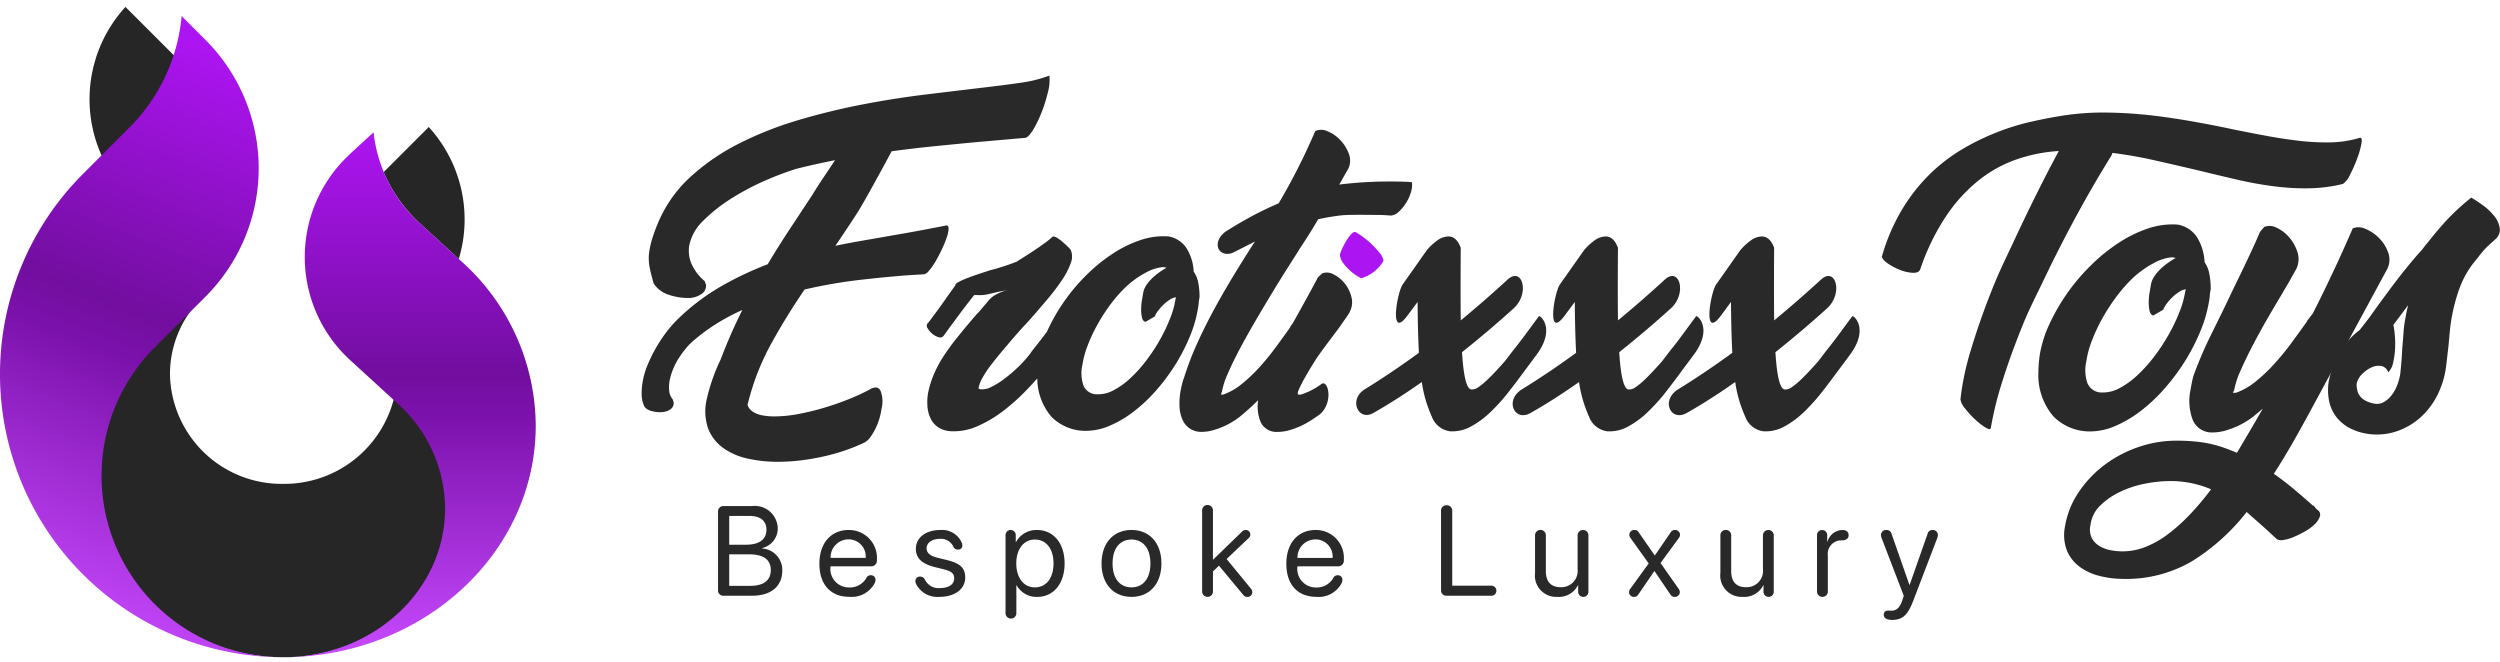 
<svg xmlns="http://www.w3.org/2000/svg" xmlns:xlink="http://www.w3.org/1999/xlink" width="261.38" height="69.21" viewBox="0 0 261.38 69.21">
  <defs>
    <linearGradient id="linear-gradient" x1="0.5" x2="0.5" y2="1" gradientUnits="objectBoundingBox">
      <stop offset="0" stop-color="#ad14f2"/>
      <stop offset="0.46" stop-color="#720e9f"/>
      <stop offset="0.536" stop-color="#7b11ab"/>
      <stop offset="1" stop-color="#c84aff"/>
    </linearGradient>
    <linearGradient id="linear-gradient-2" x1="0.667" y1="0.036" xlink:href="#linear-gradient"/>
  </defs>
  <g id="Group_2716" data-name="Group 2716" transform="translate(-9495.71 4063.319)">
    <g id="Group_2714" data-name="Group 2714" transform="translate(9562.798 -4055.417)">
      <path id="Path_228" data-name="Path 228" d="M397.966,27.688q-.156.381-.77.359a4.015,4.015,0,0,1-1.308-.288,6.255,6.255,0,0,1-1.28-.665q-.586-.4-.654-.734a20.411,20.411,0,0,1,2.112-4.934,18.622,18.622,0,0,1,2.884-3.677,17.8,17.8,0,0,1,3.369-2.6,25.111,25.111,0,0,1,3.574-1.758,24.554,24.554,0,0,1,3.493-1.1q1.7-.39,3.107-.617a27.44,27.44,0,0,1,5.039-.38,46.5,46.5,0,0,1,4.915.331q2.074.254,4.224.64t4.024.789q1.7.347,3.369.656t3.207.5a24.925,24.925,0,0,0,3.57.2,11.194,11.194,0,0,0,3.072-.476q.3-.072.18.6a9.361,9.361,0,0,1-.446,1.568,13.878,13.878,0,0,1-.753,1.7,2.227,2.227,0,0,1-.734.953,15.826,15.826,0,0,1-3.45.454,24.629,24.629,0,0,1-3.554-.18,38.913,38.913,0,0,1-4.016-.711q-2.012-.465-4.092-.974-2.259-.531-4.519-1.045a45.648,45.648,0,0,0-4.55-.795q-1.431-.176-2.859-.224t-2.966.054a16.668,16.668,0,0,0-4.041.829,13.387,13.387,0,0,0-3.888,2.1A16.513,16.513,0,0,0,400.751,22a23.365,23.365,0,0,0-2.785,5.686m19.9-11.755q-1.892,3.052-3.623,6.248t-3.276,6.425c-1.03,2.153-1.606,3.2-2.411,5.21s-1.485,3.9-2.038,5.682a35.5,35.5,0,0,0-1.169,4.745q-.038.294-.545-.009a6.752,6.752,0,0,1-1.1-.851,9.3,9.3,0,0,1-1.061-1.164,1.863,1.863,0,0,1-.473-.943,27.662,27.662,0,0,1,1.073-5.1q.859-2.895,2.131-6.128c.848-2.155,1.462-3.344,2.526-5.622s2.157-4.51,3.28-6.7S414.54,11.5,414.54,11.5s4.592,2.4,3.33,4.437" transform="translate(-264.288 -7.427)" fill="#292929"/>
      <path id="Path_229" data-name="Path 229" d="M456.281,45.457a3.006,3.006,0,0,1,2.108,1.406,5.391,5.391,0,0,1,.739,2.523,3.153,3.153,0,0,1,.5,1.225,8.329,8.329,0,0,1,.144,1.622,3.208,3.208,0,0,0-.09.577,6.117,6.117,0,0,1-.09.685,14.154,14.154,0,0,1-.919,3.154,21.112,21.112,0,0,1-1.6,3.1,21.94,21.94,0,0,1-2.126,2.847,17.4,17.4,0,0,1-2.486,2.343,12.33,12.33,0,0,1-2.649,1.568,6.652,6.652,0,0,1-2.612.577,5.346,5.346,0,0,1-3.856-1.55,6.613,6.613,0,0,1-1.586-4.686q0-.4.036-.847t.108-.955a12.377,12.377,0,0,1,1.009-3.19,20.981,20.981,0,0,1,4.306-6.109,18.822,18.822,0,0,1,2.9-2.361,13.322,13.322,0,0,1,3.081-1.514,7.9,7.9,0,0,1,3.081-.415m-2.522,9.515a.635.635,0,0,1-.378-.5,3.982,3.982,0,0,1-.09-.883,6.246,6.246,0,0,1,.09-1.027q.089-.54.162-.937a2.417,2.417,0,0,1,.451-.919,5.192,5.192,0,0,1,.738-.793,7.918,7.918,0,0,1,.775-.595,6.159,6.159,0,0,1,.595-.361,1.1,1.1,0,0,0-.5-.072,4.992,4.992,0,0,0-1.838.631,10.366,10.366,0,0,0-1.982,1.388,15.157,15.157,0,0,0-1.8,2,20.208,20.208,0,0,0-1.5,2.289,18.113,18.113,0,0,0-1.117,2.361,10.064,10.064,0,0,0-.594,2.18,4.189,4.189,0,0,0,.108,2.289,1.6,1.6,0,0,0,1.55.991,3.579,3.579,0,0,0,1.8-.451,8.571,8.571,0,0,0,1.838-1.315,15.275,15.275,0,0,0,1.748-1.928,19.72,19.72,0,0,0,1.532-2.307,18.965,18.965,0,0,0,1.153-2.4,9.865,9.865,0,0,0,.613-2.2l.072-.18a1.316,1.316,0,0,0-.667.234,4.466,4.466,0,0,0-.721.559,5.405,5.405,0,0,0-.613.685,2.724,2.724,0,0,0-.378.648Z" transform="translate(-295.724 -29.88)" fill="#292929"/>
      <path id="Path_230" data-name="Path 230" d="M470.517,46.017a1.514,1.514,0,0,1,1.279.072A3.792,3.792,0,0,1,473.13,47.1a4.3,4.3,0,0,1,.865,1.55,2.361,2.361,0,0,1-.09,1.694l-.541.973q-.36.649-.865,1.478l.036-.036q-.721,1.189-1.568,2.649t-1.6,2.9q-.757,1.442-1.316,2.721a8.478,8.478,0,0,0-.667,2.037l-.144.288h.324a6.864,6.864,0,0,0,2.054-1.172,17.4,17.4,0,0,0,1.946-1.838,27.528,27.528,0,0,0,1.8-2.2q.865-1.171,1.658-2.289h-.036l.613-.793q1.009-1.982,2.072-4.235t2.108-4.668a1.637,1.637,0,0,1,1.315.054,4.188,4.188,0,0,1,1.424.955,4.043,4.043,0,0,1,.955,1.5,2.2,2.2,0,0,1-.054,1.676l-7.712,14.237Q474.625,66.6,473.6,68.4t-2.072,3.424q1.082.757,2.09,1.6t2.018,1.748V75.1a2.3,2.3,0,0,1,.216.252,1.262,1.262,0,0,0,.252.252.591.591,0,0,1,.235.685,2.029,2.029,0,0,1-.522.793,4.767,4.767,0,0,1-.991.739,11.032,11.032,0,0,1-1.189.594,4.527,4.527,0,0,1-1.081.324,1.029,1.029,0,0,1-.7-.072l-1.333-1.225-1.838-1.622a21.925,21.925,0,0,1-5.73,5.155,13.6,13.6,0,0,1-7.135,1.838,10.153,10.153,0,0,1-2.5-.307,5.962,5.962,0,0,1-2.09-.955,4.054,4.054,0,0,1-1.333-1.694,4.542,4.542,0,0,1-.2-2.559,9.024,9.024,0,0,1,1.423-3.55,11.708,11.708,0,0,1,2.7-2.847,12.68,12.68,0,0,1,3.549-1.874,12.134,12.134,0,0,1,3.964-.667,19.823,19.823,0,0,1,2,.09,13.62,13.62,0,0,1,1.6.252,12.216,12.216,0,0,1,1.387.4q.667.234,1.351.523.684-1.155,1.352-2.289t1.351-2.325l-.649.541a8.035,8.035,0,0,1-.828.631,8.211,8.211,0,0,1-1.117.631,8.87,8.87,0,0,1-1.3.487,4.92,4.92,0,0,1-1.37.2,2.143,2.143,0,0,1-2.072-1.334,5.634,5.634,0,0,1-.235-3.064q.072-.4.162-.865a5.579,5.579,0,0,1,.235-.865q.288-.792.72-1.82t.973-2.127l1.117-2.271q.576-1.17,1.117-2.325.9-1.838,1.694-3.514t1.261-2.793ZM455.706,79.934a6.546,6.546,0,0,0,2.414-.468,10.076,10.076,0,0,0,2.342-1.334,18.639,18.639,0,0,0,2.288-2.055,29,29,0,0,0,2.216-2.631,10.728,10.728,0,0,0-4.288-.865,13.788,13.788,0,0,0-2.594.271,10.728,10.728,0,0,0-2.613.847,7.712,7.712,0,0,0-2.09,1.441,3.38,3.38,0,0,0-1.027,2.055,2.043,2.043,0,0,0,.144,1.351,2.2,2.2,0,0,0,.793.829,3.493,3.493,0,0,0,1.153.433,6.622,6.622,0,0,0,1.261.126" transform="translate(-300.88 -30.189)" fill="#292929"/>
      <path id="Path_231" data-name="Path 231" d="M530.307,56.385a9.005,9.005,0,0,1,1.153-2.956,7.7,7.7,0,0,1,2.054-2.307l1.009-1.3q1.225-1.73,2.5-3.424t2.649-3.28a5.415,5.415,0,0,0,.5-.577q.216-.288.468-.577.757-.973,1.748-2.09a24.974,24.974,0,0,1,2.793-2.6,14.268,14.268,0,0,1,1.225.811,5.855,5.855,0,0,1,1.207,1.153,2.59,2.59,0,0,1,.558,1.316,1.33,1.33,0,0,1-.685,1.225l.109-.036a11.329,11.329,0,0,0-1.027.955q-.307.343-.667.811l-.576.721a9.877,9.877,0,0,0-1.423,2.667,18.958,18.958,0,0,0-.739,2.775q-.144.757-.216,1.532t-.144,1.568l-.253,2.163a9.223,9.223,0,0,1-.9,2.973,7.886,7.886,0,0,1-1.712,2.289,7.184,7.184,0,0,1-2.307,1.423,6.527,6.527,0,0,1-2.685.415,6.169,6.169,0,0,1-2.378-.613,4.352,4.352,0,0,1-1.531-1.261,4.149,4.149,0,0,1-.739-1.73,5.908,5.908,0,0,1,0-2.055m8.036-6.668a5.491,5.491,0,0,1,.108-.595q.072-.306.144-.595l-1.513,2.018-.036.036a8.237,8.237,0,0,1,.144.991,10.031,10.031,0,0,1,.036,1.478,8.233,8.233,0,0,1-.2,1.478,1.93,1.93,0,0,1-.522,1.027.939.939,0,0,0-.721-.667,1.724,1.724,0,0,0-1.045.162,3.252,3.252,0,0,0-.973.7,2,2,0,0,0-.541.919,1.385,1.385,0,0,0,0,.451,3.574,3.574,0,0,0,.108.522,1.691,1.691,0,0,0,.757.847,3.038,3.038,0,0,0,1.009.342,1.483,1.483,0,0,0,.973-.18,2.765,2.765,0,0,0,.775-.685,4.109,4.109,0,0,0,.577-1.009,5.782,5.782,0,0,0,.342-1.225q.144-1.3.216-2.739.072-.757.126-1.586a12.177,12.177,0,0,1,.235-1.694" transform="translate(-353.895 -24.517)" fill="#292929"/>
      <path id="Path_225" data-name="Path 225" d="M254.319,56.375,253.031,58.1q-.814,1.119-1.729,2.288a19.175,19.175,0,0,1-1.9,2.1,9.363,9.363,0,0,1-2.034,1.492,4.026,4.026,0,0,1-2.169.492,2.361,2.361,0,0,1-1.914-1.56,13.2,13.2,0,0,1-1.035-3.593q-2.542,1.8-5.067,3.237c-1.576.91-2.624-1.4-.9-2.474q2.779-1.712,5.661-3.814-.068-1.39-.1-2.763t-.034-2.559l-1.085,1.458c-1.91,2.554-1.061-2.452-.475-3.287l2.508-3.561a5.64,5.64,0,0,1,1.017-.966,2.082,2.082,0,0,1,1.257-.491q.847,0,1.288,1.186-.034,4.508,0,7.593,2.541-2.1,4.88-4.253c1.559-1.435,2.367,1.435.661,2.983s-3.508,3.077-5.407,4.591q.237,3.864.983,3.9a1.085,1.085,0,0,0,.695-.221,6.508,6.508,0,0,0,.847-.678q.458-.424.949-.949t1-1.1q.237-.305.492-.644t.661-.847q.407-.508.983-1.288t1.424-1.932c.09-.135,1.785,1.2-.17,3.932" transform="translate(-160.684 -27.281)" fill="#292929"/>
      <path id="Path_226" data-name="Path 226" d="M296.584,56.375,295.3,58.1q-.814,1.119-1.729,2.288a19.169,19.169,0,0,1-1.9,2.1,9.362,9.362,0,0,1-2.034,1.492,4.026,4.026,0,0,1-2.169.492,2.361,2.361,0,0,1-1.914-1.56,13.2,13.2,0,0,1-1.035-3.593q-2.542,1.8-5.067,3.237c-1.684.96-2.751-1.333-.9-2.474s3.74-2.412,5.661-3.814q-.068-1.39-.1-2.763t-.034-2.559l-1.085,1.458c-1.91,2.554-1.061-2.452-.475-3.287l2.508-3.561a5.638,5.638,0,0,1,1.017-.966A2.082,2.082,0,0,1,287.3,44.1q.848,0,1.288,1.186-.034,4.508,0,7.593,2.541-2.1,4.88-4.253c1.559-1.435,2.367,1.435.661,2.983s-3.508,3.077-5.407,4.591q.237,3.864.983,3.9a1.085,1.085,0,0,0,.695-.221,6.509,6.509,0,0,0,.848-.678q.458-.424.949-.949t1-1.1q.237-.305.492-.644t.661-.847q.407-.508.983-1.288t1.424-1.932c.09-.135,1.785,1.2-.17,3.932" transform="translate(-186.515 -27.281)" fill="#292929"/>
      <path id="Path_227" data-name="Path 227" d="M344.29,56.375,343,58.1q-.813,1.119-1.729,2.288a19.174,19.174,0,0,1-1.9,2.1,9.364,9.364,0,0,1-2.034,1.492,4.026,4.026,0,0,1-2.169.492,2.361,2.361,0,0,1-1.914-1.56,13.2,13.2,0,0,1-1.035-3.593q-2.542,1.8-5.067,3.237c-1.684.96-2.751-1.333-.9-2.474s3.74-2.412,5.661-3.814q-.068-1.39-.1-2.763t-.034-2.559L330.7,52.409c-1.91,2.554-1.061-2.452-.475-3.287l2.508-3.561a5.641,5.641,0,0,1,1.017-.966A2.082,2.082,0,0,1,335,44.1q.847,0,1.288,1.186-.034,4.508,0,7.593,2.541-2.1,4.88-4.253c1.559-1.435,2.367,1.435.661,2.983s-3.508,3.077-5.407,4.591q.237,3.864.983,3.9a1.085,1.085,0,0,0,.695-.221,6.506,6.506,0,0,0,.847-.678q.458-.424.949-.949t1-1.1q.237-.305.492-.644t.661-.847q.407-.508.983-1.288t1.424-1.932c.09-.135,1.785,1.2-.17,3.932" transform="translate(-217.886 -27.281)" fill="#292929"/>
      <path id="Path_224" data-name="Path 224" d="M2.177.044a8.021,8.021,0,0,1,1.051,1.22,8.876,8.876,0,0,1,.814,1.39,1.828,1.828,0,0,1,.254,1A3.952,3.952,0,0,1,1.587,4.867a5.257,5.257,0,0,1-.831-.9A4.882,4.882,0,0,1,.163,2.919,1.689,1.689,0,0,1,.011,2C.125,1.551,1.8-.307,2.177.044Z" transform="translate(72.512 16.849) rotate(-14)" fill="#ad14f2"/>
      <path id="Path_222" data-name="Path 222" d="M3.341,34.134A.791.791,0,0,1,3,34.9a1.792,1.792,0,0,1-.915.288,3.1,3.1,0,0,1-1.068-.121,1.256,1.256,0,0,1-.729-.457A2.985,2.985,0,0,1,0,33.405,7.435,7.435,0,0,1,.087,32.1a8.053,8.053,0,0,1,.526-1.83,15.252,15.252,0,0,1,.9-1.83A14.778,14.778,0,0,1,2.578,26.83a12.31,12.31,0,0,1,1.034-1.2A22.766,22.766,0,0,1,8.188,22.1a34.651,34.651,0,0,1,4.983-2.372q1.119-1.864,2.3-3.661l2.373-3.593q.576-.949,1.186-1.849t1.186-1.78q-2.068.408-4.1.918a31.919,31.919,0,0,0-3.136,1.186A26.242,26.242,0,0,0,9.458,12.8a16.667,16.667,0,0,0-2.983,2.339A4.983,4.983,0,0,0,4.967,17.8a3.528,3.528,0,0,0,.2,1.78,5.032,5.032,0,0,0,1.424,1.915l.137.373a1.027,1.027,0,0,1-.491.98,2.451,2.451,0,0,1-1.475.407,6.382,6.382,0,0,1-1.881-.322,2.94,2.94,0,0,1-1.609-1.17,15.758,15.758,0,0,1-.458-1.815,4.97,4.97,0,0,1,.017-1.78,9.983,9.983,0,0,1,.32-1.269q.22-.695.593-1.575a13.578,13.578,0,0,1,3.373-4.746,22.616,22.616,0,0,1,5.1-3.492,36.906,36.906,0,0,1,6.2-2.441q3.321-.983,6.677-1.627T29.66,1.983q3.2-.39,5.813-.7,2.339-.271,4.1-.525A13.658,13.658,0,0,0,42.626,0a4.763,4.763,0,0,1-.153,1.746,15.615,15.615,0,0,1-.661,2.1,11.786,11.786,0,0,1-.881,1.815q-.475.78-.814.847l-4.644.407q-2.949.271-6.034.593c-2.056.215-6.168.8-6.168.8s2.006-1.317,2.309-.8.736.077.6.326c-.632,1.175-2.9,5.378-3.638,6.519s-1.5,2.288-2.288,3.441q1.491-.305,2.966-.559t3-.526q1.424-.237,2.864-.508t2.831-.542q.2.068.169.458a3.846,3.846,0,0,1-.237.949q-.2.559-.508,1.2t-.627,1.186a6.4,6.4,0,0,1-.644.915,1.1,1.1,0,0,1-.526.407l-1.661.1q-2.3.171-5.1.491a52.477,52.477,0,0,0-5.746,1q-1.9,2.779-3.508,5.694a25.829,25.829,0,0,0-2.458,6.373c-.113.352-.115-.372-.013-.017a1.41,1.41,0,0,0,.543.712,2.6,2.6,0,0,0,.982.39,6.677,6.677,0,0,0,1.305.118,13.679,13.679,0,0,0,2.508-.254,26.341,26.341,0,0,0,2.712-.661q1.356-.407,2.576-.9a21.145,21.145,0,0,0,2.1-.966q.881-.542,1.2.118a3.151,3.151,0,0,1,.085,1.915,6.3,6.3,0,0,1-.237,1.051,6.839,6.839,0,0,1-.407,1.017,5.857,5.857,0,0,1-.526.865,1.8,1.8,0,0,1-.628.559,18.645,18.645,0,0,1-1.915.78,21.019,21.019,0,0,1-2.254.644,24.1,24.1,0,0,1-2.423.424,19.842,19.842,0,0,1-2.424.153,14.367,14.367,0,0,1-3.186-.339,6.862,6.862,0,0,1-2.559-1.119,4.507,4.507,0,0,1-1.558-2.018A5.556,5.556,0,0,1,6.8,33.845a19.5,19.5,0,0,1,1.454-4.151,54.7,54.7,0,0,1,2.271-5.186,21.576,21.576,0,0,0-2.9,1.559,18.966,18.966,0,0,0-2.559,1.966,8.584,8.584,0,0,0-.61.7,9.253,9.253,0,0,0-.661.949,7.063,7.063,0,0,0-.559,1.136,6.152,6.152,0,0,0-.339,1.22,3.812,3.812,0,0,0-.017.949,1.575,1.575,0,0,0,.356.847Zm39.015-3.627q-.949,1.152-2.1,2.356a21.12,21.12,0,0,1-2.441,2.187,13.081,13.081,0,0,1-2.678,1.593,6.025,6.025,0,0,1-2.746.542,2.671,2.671,0,0,1-1.322-.373,2.268,2.268,0,0,1-.83-.9,3.472,3.472,0,0,1-.356-1.271,5.6,5.6,0,0,1,.068-1.491,10.39,10.39,0,0,1,.678-2.1,12.456,12.456,0,0,1,1.034-1.864q.593-.881,1.271-1.729t1.424-1.729l.814-.949v.034l.983-1.152a2.828,2.828,0,0,1,.729-.678,5.213,5.213,0,0,1,1.44-.576q-.475.1-.78.152a4.972,4.972,0,0,0-.542.119l-.881.2a3.61,3.61,0,0,1-1.017.068h-.339Q33.849,24.1,33.036,25.2t-1.526,2.084v-.034q-.137.2-.475.1A1.823,1.823,0,0,1,30.391,27a2.157,2.157,0,0,1-.492-.576.447.447,0,0,1,.017-.559V25.9q.983-1.288,1.661-2.254t1.22-1.712c-.185-.428,3.33-1.459,3.557-1.561a22.881,22.881,0,0,0,2.848-.916q.814-.508,1.593-1.017t1.373-.949a8.214,8.214,0,0,0,.83-.678.988.988,0,0,1,.508.2,5.555,5.555,0,0,1,.593.457q.288.254.508.475a1.727,1.727,0,0,1,.254.288,1.8,1.8,0,0,1,0,1.373,7.8,7.8,0,0,1-.9,1.746,22.1,22.1,0,0,1-1.525,2.017q-.9,1.068-1.881,2.186-.576.61-1.119,1.22t-1.085,1.254q-.407.475-.915,1.085t-.983,1.237a10.5,10.5,0,0,0-.814,1.237,3.371,3.371,0,0,0-.407,1.017q-.068.2.339.2a2.028,2.028,0,0,0,.983-.254,8.083,8.083,0,0,0,1.322-.814,15.213,15.213,0,0,0,1.458-1.237,13.141,13.141,0,0,0,1.39-1.559h-.034q.881-1.085,1.661-2.136t1.254-1.8a.462.462,0,0,1,.508-.051,1.934,1.934,0,0,1,.644.39,1.963,1.963,0,0,1,.475.627.51.51,0,0,1-.034.593l.034-.068L44.015,28.2l-1.593,2.271Zm12.677-13.7a2.826,2.826,0,0,1,1.983,1.322,5.061,5.061,0,0,1,.7,2.373,2.953,2.953,0,0,1,.475,1.152,7.806,7.806,0,0,1,.137,1.525,2.993,2.993,0,0,0-.085.542,5.664,5.664,0,0,1-.085.644,13.285,13.285,0,0,1-.865,2.966,19.774,19.774,0,0,1-1.509,2.915,20.631,20.631,0,0,1-2,2.678,16.334,16.334,0,0,1-2.339,2.2,11.638,11.638,0,0,1-2.493,1.477,6.251,6.251,0,0,1-2.457.542A5.03,5.03,0,0,1,42.865,35.7a6.217,6.217,0,0,1-1.491-4.407q0-.373.034-.8t.1-.9a11.628,11.628,0,0,1,.949-3,19.72,19.72,0,0,1,4.051-5.745,17.68,17.68,0,0,1,2.729-2.22,12.517,12.517,0,0,1,2.9-1.424,7.425,7.425,0,0,1,2.9-.391ZM52.661,25.76a.6.6,0,0,1-.356-.475,3.74,3.74,0,0,1-.085-.83,5.894,5.894,0,0,1,.085-.966q.085-.508.152-.881a2.278,2.278,0,0,1,.424-.865A4.892,4.892,0,0,1,53.576,21a7.4,7.4,0,0,1,.729-.559,5.663,5.663,0,0,1,.559-.339,1.026,1.026,0,0,0-.475-.068,4.692,4.692,0,0,0-1.729.593A9.748,9.748,0,0,0,50.8,21.93,14.247,14.247,0,0,0,49.1,23.811a19.016,19.016,0,0,0-1.407,2.153,17.1,17.1,0,0,0-1.051,2.22,9.5,9.5,0,0,0-.559,2.051,3.94,3.94,0,0,0,.1,2.152,1.5,1.5,0,0,0,1.458.932A3.363,3.363,0,0,0,49.34,32.9a8.047,8.047,0,0,0,1.729-1.237,14.362,14.362,0,0,0,1.643-1.815,18.508,18.508,0,0,0,1.441-2.169,17.808,17.808,0,0,0,1.085-2.254,9.267,9.267,0,0,0,.576-2.068l.068-.171a1.233,1.233,0,0,0-.627.22,4.2,4.2,0,0,0-.678.526,5.118,5.118,0,0,0-.576.644,2.546,2.546,0,0,0-.356.61Zm9.084-7.22a1.266,1.266,0,0,1-1,0,.913.913,0,0,1-.491-.59,1.27,1.27,0,0,1,.119-.864,2.087,2.087,0,0,1,.8-.848q1.39-.881,2.729-1.593t2.695-1.288A64.464,64.464,0,0,0,70.423,5.8a1.514,1.514,0,0,1,1.271.017,3.769,3.769,0,0,1,1.322.9,4.1,4.1,0,0,1,.9,1.407,2.025,2.025,0,0,1,0,1.541l-.983,1.729a42.876,42.876,0,0,1,5.837-.317q.339,0,.881.017t.881.051a2.547,2.547,0,0,1-.118,1.1,4.6,4.6,0,0,1-.526,1.119,4.272,4.272,0,0,1-.763.9,1.275,1.275,0,0,1-.831.373q-.339-.034-.712-.051t-.746-.017c-.782,0-2.925-.043-3.7.047a23.272,23.272,0,0,0-2.407.407q-.475.814-.966,1.593T68.8,18.1l-.271.441q-.407.644-1.119,1.763t-1.541,2.491q-.83,1.373-1.712,2.881T62.526,28.59Q61.78,30,61.272,31.183a8.074,8.074,0,0,0-.611,1.9.33.33,0,0,0-.068.169.138.138,0,0,1-.034.1H60.8a6.463,6.463,0,0,0,1.932-1.1,16.333,16.333,0,0,0,1.83-1.729,25.862,25.862,0,0,0,1.695-2.068q.814-1.1,1.559-2.153h-.034a7.306,7.306,0,0,1,.441-.593q.237-.288.441-.559.137-.2.475-.1a2.156,2.156,0,0,1,.661.339,1.835,1.835,0,0,1,.508.559.538.538,0,0,1,.051.559l-1.119,1.525q-1.39,1.932-3,3.915a24.85,24.85,0,0,1-3.407,3.475,7.663,7.663,0,0,1-.78.593A7.756,7.756,0,0,1,61,36.61a8.257,8.257,0,0,1-1.22.458,4.621,4.621,0,0,1-1.288.186,2.231,2.231,0,0,1-1.22-.375,2.2,2.2,0,0,1-.729-.9,3.719,3.719,0,0,1-.305-1.288,7.3,7.3,0,0,1,.085-1.609q.068-.373.169-.8a5.556,5.556,0,0,1,.237-.763,30.956,30.956,0,0,1,1.322-3.458q.78-1.729,1.695-3.424t1.915-3.355q1-1.661,2.017-3.253l.441-.678-2.271,1.152Zm9.386,2.153a1.355,1.355,0,0,1,1.186.085,3.393,3.393,0,0,1,1.186.949,3.664,3.664,0,0,1,.712,1.458,2.136,2.136,0,0,1-.237,1.609q.068-.068-.068.137t-.373.542q-.237.339-.542.78c-.2.294-2.08,2.741-2.521,3.442s-.814,1.322-1.119,1.864a12.908,12.908,0,0,0-.661,1.3q-.2.491,0,.492h.237a7.407,7.407,0,0,0,2.136-1.1c.719-.525,1.3,1.972-.2,3.2q-.339.237-.83.559a8.708,8.708,0,0,1-1.069.6,8.257,8.257,0,0,1-1.22.458,4.508,4.508,0,0,1-1.254.186,1.824,1.824,0,0,1-1.78-1.034,4.312,4.312,0,0,1-.22-2.492,11.4,11.4,0,0,1,.746-2.3l-.034.034a32.92,32.92,0,0,1,1.949-3.932c.847-1.491,3.155-5.633,3.539-6.423Z" transform="translate(0)" fill="#292929"/>
      <path id="Path_16361" data-name="Path 16361" d="M7.831-66.125h2.957c1.995,0,3.177-.981,3.177-2.632a2.247,2.247,0,0,0-2.092-2.307v-.052a2.1,2.1,0,0,0,1.618-2.047A2.4,2.4,0,0,0,10.8-75.5H7.831a.555.555,0,0,0-.585.6v8.168A.555.555,0,0,0,7.831-66.125Zm.585-5.335v-3.009h2.118c1.137,0,1.774.513,1.774,1.443,0,1.014-.754,1.566-2.138,1.566Zm0,4.3v-3.294H10.5c1.495,0,2.261.552,2.261,1.637s-.741,1.657-2.151,1.657Zm12.593,1.15a2.717,2.717,0,0,0,2.619-1.436.92.92,0,0,0,.084-.331.469.469,0,0,0-.5-.494.481.481,0,0,0-.422.227,1.989,1.989,0,0,1-1.826,1.053A1.94,1.94,0,0,1,19.008-69.2h4.224a.59.59,0,0,0,.624-.656A2.92,2.92,0,0,0,20.911-73c-1.865,0-3.067,1.391-3.067,3.522C17.844-67.294,19.014-66.008,21.009-66.008Zm-1.995-4.074a1.884,1.884,0,0,1,1.878-1.936,1.792,1.792,0,0,1,1.793,1.936ZM30.4-66.008c1.6,0,2.69-.812,2.69-2.021,0-.994-.52-1.488-1.93-1.832l-1.007-.247c-.741-.182-1.1-.507-1.1-.975,0-.578.565-.988,1.378-.988a1.421,1.421,0,0,1,1.417.812.5.5,0,0,0,.5.305.413.413,0,0,0,.442-.442.843.843,0,0,0-.019-.169A2.239,2.239,0,0,0,30.49-73c-1.527,0-2.56.8-2.56,1.975,0,.949.63,1.566,1.936,1.891l1.033.26c.76.188,1.04.448,1.04.936,0,.63-.585,1.007-1.449,1.007a1.572,1.572,0,0,1-1.6-.858.551.551,0,0,0-.494-.338.463.463,0,0,0-.513.468.691.691,0,0,0,.052.266A2.493,2.493,0,0,0,30.4-66.008Zm7.473,2.268a.56.56,0,0,0,.565-.6v-2.879h.026a2.374,2.374,0,0,0,2.151,1.215c1.7,0,2.866-1.378,2.866-3.5S42.309-73,40.588-73A2.426,2.426,0,0,0,38.4-71.739h-.026v-.689A.53.53,0,0,0,37.845-73a.531.531,0,0,0-.539.572v8.083A.56.56,0,0,0,37.871-63.74ZM40.367-67C39.21-67,38.43-68,38.43-69.5s.78-2.5,1.936-2.5c1.2,0,1.956.975,1.956,2.5S41.569-67,40.367-67Zm10.111.994c1.865,0,3.125-1.345,3.125-3.5S52.342-73,50.478-73s-3.132,1.339-3.132,3.5S48.606-66.008,50.478-66.008Zm0-.994c-1.2,0-1.982-.91-1.982-2.5s.786-2.5,1.982-2.5,1.975.91,1.975,2.5S51.673-67,50.478-67Zm7.947.994a.56.56,0,0,0,.565-.6v-2.06l.63-.6,2.541,3.054a.491.491,0,0,0,.422.208.494.494,0,0,0,.52-.481.546.546,0,0,0-.143-.383L60.42-69.965l2.3-2.183a.47.47,0,0,0,.182-.383A.477.477,0,0,0,62.421-73a.526.526,0,0,0-.409.188L58.99-69.881v-5.133a.56.56,0,0,0-.565-.6.56.56,0,0,0-.565.6v8.4A.56.56,0,0,0,58.425-66.008Zm11.4,0a2.717,2.717,0,0,0,2.619-1.436.92.92,0,0,0,.084-.331.469.469,0,0,0-.5-.494.481.481,0,0,0-.422.227,1.989,1.989,0,0,1-1.826,1.053A1.94,1.94,0,0,1,67.827-69.2h4.224a.59.59,0,0,0,.624-.656A2.92,2.92,0,0,0,69.731-73c-1.865,0-3.067,1.391-3.067,3.522C66.664-67.294,67.834-66.008,69.829-66.008Zm-1.995-4.074a1.884,1.884,0,0,1,1.878-1.936,1.792,1.792,0,0,1,1.793,1.936Zm15.589,3.957h4.646a.517.517,0,0,0,.559-.526.517.517,0,0,0-.559-.526H84.008v-7.81a.555.555,0,0,0-.585-.6.555.555,0,0,0-.585.6v8.259A.555.555,0,0,0,83.423-66.125Zm11.586.117a2.222,2.222,0,0,0,2.144-1.215h.026v.643a.534.534,0,0,0,.539.572.529.529,0,0,0,.533-.572V-72.4a.56.56,0,0,0-.565-.6.56.56,0,0,0-.565.6v3.483a1.709,1.709,0,0,1-1.761,1.9c-1.046,0-1.559-.591-1.559-1.689v-3.7a.56.56,0,0,0-.565-.6.56.56,0,0,0-.565.6v3.9A2.228,2.228,0,0,0,95.009-66.008Zm8.019,0a.481.481,0,0,0,.422-.221l1.689-2.469h.026l1.676,2.469a.484.484,0,0,0,.429.221.509.509,0,0,0,.539-.494.606.606,0,0,0-.117-.338l-1.9-2.71,1.93-2.638a.564.564,0,0,0,.11-.331.513.513,0,0,0-.559-.481.5.5,0,0,0-.435.266L105.2-70.348h-.026l-1.67-2.411a.463.463,0,0,0-.429-.24.511.511,0,0,0-.552.481.579.579,0,0,0,.117.344l1.91,2.671-1.949,2.684a.575.575,0,0,0-.11.325A.5.5,0,0,0,103.028-66.008Zm11.359,0a2.222,2.222,0,0,0,2.144-1.215h.026v.643a.534.534,0,0,0,.539.572.529.529,0,0,0,.533-.572V-72.4a.56.56,0,0,0-.565-.6.56.56,0,0,0-.565.6v3.483a1.709,1.709,0,0,1-1.761,1.9c-1.046,0-1.559-.591-1.559-1.689v-3.7a.56.56,0,0,0-.565-.6.56.56,0,0,0-.565.6v3.9A2.228,2.228,0,0,0,114.386-66.008Zm8.331,0a.56.56,0,0,0,.565-.6v-3.71a1.416,1.416,0,0,1,1.456-1.6.824.824,0,0,0,.539-.143.469.469,0,0,0,.175-.4.5.5,0,0,0-.143-.377.756.756,0,0,0-.533-.162,1.669,1.669,0,0,0-1.534,1.222h-.026v-.65a.53.53,0,0,0-.533-.572.53.53,0,0,0-.533.572v5.816A.56.56,0,0,0,122.717-66.008Zm7.258,2.411c1.118,0,1.67-.5,2.255-2.053l2.5-6.53a.929.929,0,0,0,.059-.3.514.514,0,0,0-.552-.52.507.507,0,0,0-.533.416l-1.871,5.328h-.019l-1.865-5.328A.522.522,0,0,0,129.4-73a.521.521,0,0,0-.565.52.929.929,0,0,0,.058.3l2.326,6.063-.156.474c-.266.819-.676,1.079-1.1,1.079-.175,0-.221-.006-.383-.006a.407.407,0,0,0-.455.416C129.124-63.8,129.429-63.6,129.975-63.6Z" transform="translate(0.737 120.509)" fill="#292929"/>
    </g>
    <g id="Group_2715" data-name="Group 2715" transform="translate(9495.71 -4063.596)">
      <path id="Path_218" data-name="Path 218" d="M218.318,16.2h0A14.3,14.3,0,0,1,220.491,0l5.268,5.267a18.871,18.871,0,0,1-1.851,4.427,18.932,18.932,0,0,1-1.365,2.044,19.216,19.216,0,0,1-1.659,1.891L218.318,16.2Z" transform="translate(-207.374 1)" fill="#262626" stroke="rgba(0,0,0,0)" stroke-width="1"/>
      <path id="Path_219" data-name="Path 219" d="M251.367,13.8h0l-.23-.21-3.786-3.472a16.329,16.329,0,0,1-1.214-1.237,15.676,15.676,0,0,1-1.044-1.321,15,15,0,0,1-1.578-2.845L248.226,0a14.331,14.331,0,0,1,3.141,13.8Z" transform="translate(-203.4 13.556)" fill="#262626" stroke="rgba(0,0,0,0)" stroke-width="1"/>
      <path id="Path_220" data-name="Path 220" d="M-2292.381,340.727c-.671,0-1.353-.027-2.03-.081l.15.01c.284.019.577.038.868.047a19.816,19.816,0,0,1-13.194-5.855A18.567,18.567,0,0,1-2312,321.753a18.337,18.337,0,0,1,1.483-7.267,18.894,18.894,0,0,1,4.268-6.152l5.487-5.3a11.206,11.206,0,0,0-3.473,8.106,11.677,11.677,0,0,0,11.855,11.464,11.815,11.815,0,0,0,11.6-9.083l.781.693a14.61,14.61,0,0,1,5.137,10.987,13.964,13.964,0,0,1-1.364,6.025,15.5,15.5,0,0,1-3.724,4.924,17.707,17.707,0,0,1-5.529,3.332,19.358,19.358,0,0,1-6.78,1.249Z" transform="translate(2322.006 -271.739)" fill="#262626" stroke="rgba(0,0,0,0)" stroke-width="1"/>
      <path id="Path_221" data-name="Path 221" d="M54.61,77.122h0m7.235-52.828q-.268.247-.522.5a14.617,14.617,0,0,0,.522,21.465L66.583,50.6A14.8,14.8,0,0,1,71.551,61.59c0,8.569-7.546,15.5-16.885,15.532C69.232,77.094,81.031,66.259,81.031,52.9A23.188,23.188,0,0,0,73.29,35.766l-.534-.489L68.97,31.8a14.954,14.954,0,0,1-4.891-9.557Z" transform="translate(-25.019 -8.135)" fill="url(#linear-gradient)"/>
      <path id="Path_217" data-name="Path 217" d="M29.591,89.281h0M13.509,33.922,9.269,38.164l-.6.6a29.593,29.593,0,0,0,20.859,50.52A18.974,18.974,0,0,1,16.181,56.887l5.309-5.307a18.974,18.974,0,0,0,.584-26.221q-.283-.31-.584-.611l-2.5-2.5a18.893,18.893,0,0,1-5.478,11.675" transform="translate(0 -20.293)" fill="url(#linear-gradient-2)"/>
    </g>
  </g>
</svg>
